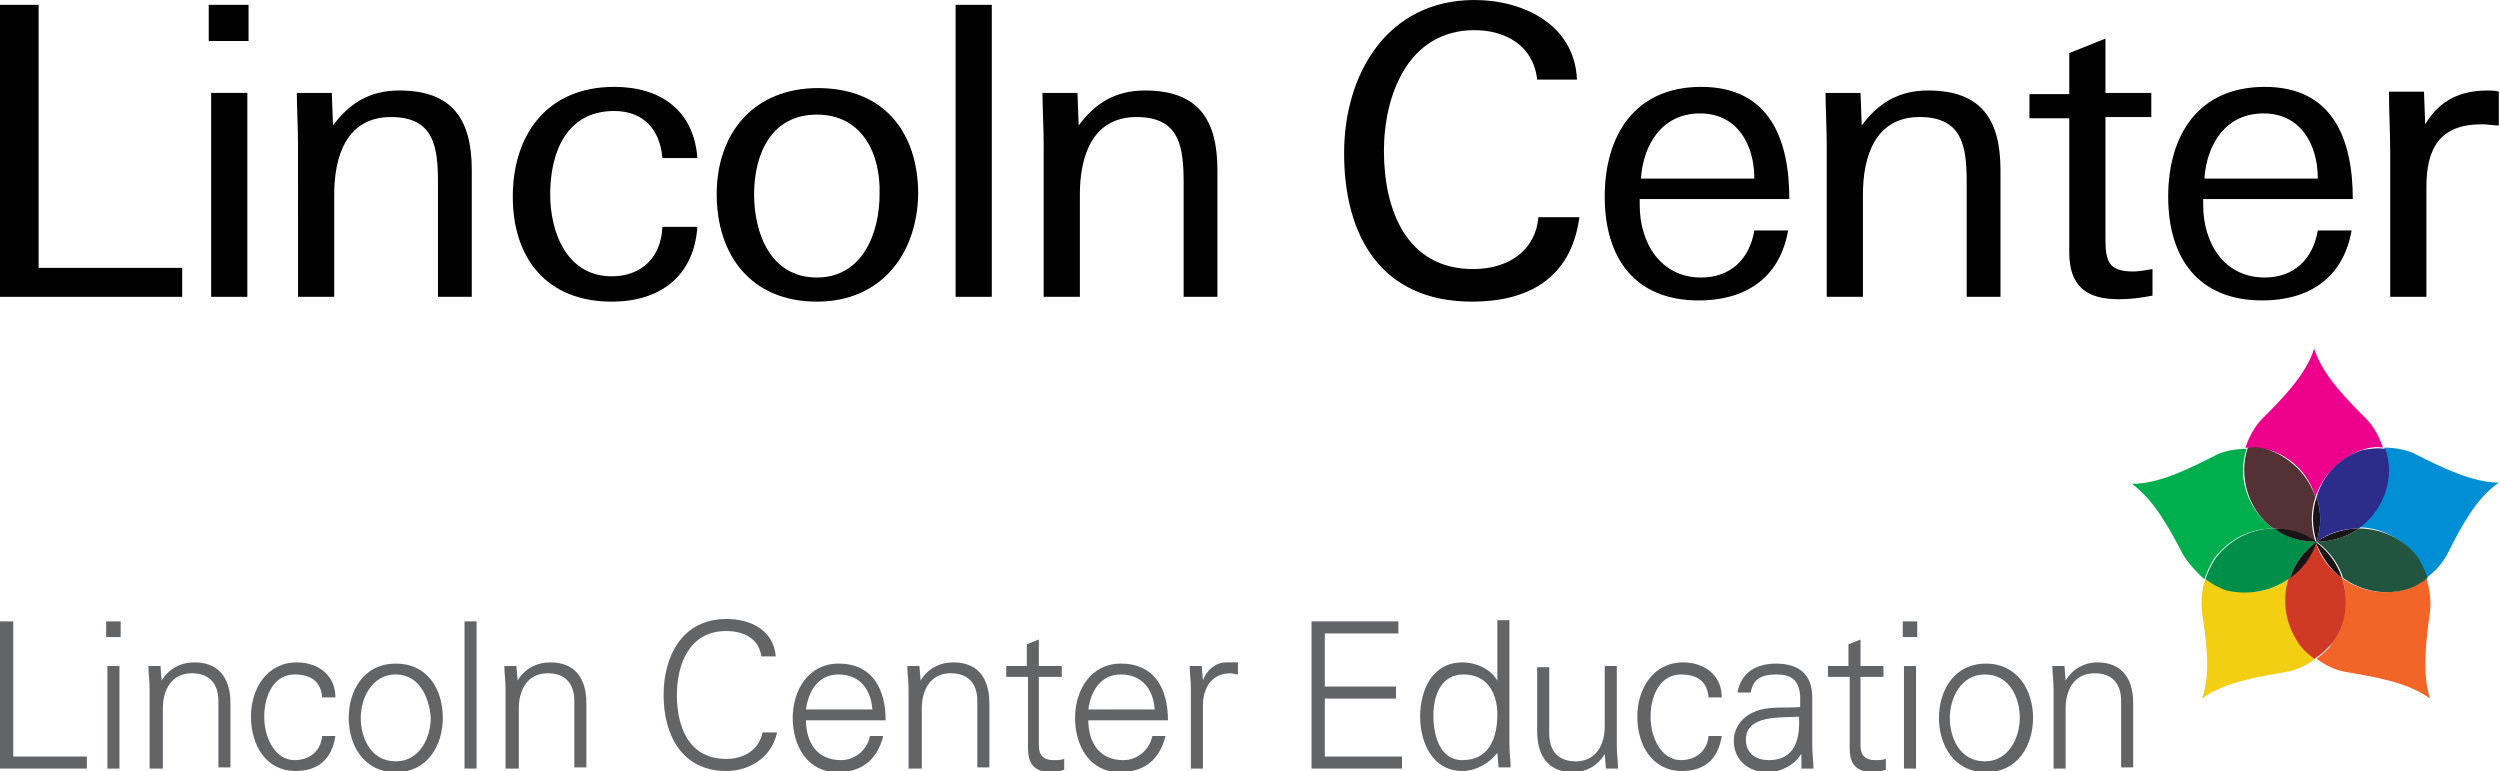 <?xml version="1.0" encoding="utf-8"?>
<!-- Generator: Adobe Illustrator 21.0.0, SVG Export Plug-In . SVG Version: 6.00 Build 0)  -->
<svg version="1.1" id="Layer_1" xmlns="http://www.w3.org/2000/svg" xmlns:xlink="http://www.w3.org/1999/xlink" x="0px" y="0px"
	 viewBox="0 0 207.2 63.9" enable-background="new 0 0 207.2 63.9" xml:space="preserve">
<g>
	<g>
		<path d="M0,24.6V0.4h3.2v21.8h11.9v2.4H0z"/>
		<path d="M17.3,3.4v-3h3.3v3H17.3z M17.5,24.6V7.7h3v16.9H17.5z"/>
		<path d="M36.3,24.6v-9.4c0-3-0.3-5.5-3.9-5.5c-3.7,0-4.7,3.3-4.7,6.4v8.5h-3V12.1c0-1.4-0.1-3.4-0.1-4.4h2.9l0.1,2.7
			c1.4-1.9,3.1-2.9,5.5-2.9c4.4,0,6,2.4,6,6.6v10.5H36.3z"/>
		<path d="M50.7,25c-5.3,0-8.2-3.5-8.2-8.7c0-5.2,2.9-9.1,8.4-9.1c3.8,0,6.6,1.9,6.9,5.9h-2.9c-0.2-2.4-1.6-3.9-4-3.9
			c-4,0-5.3,3.5-5.3,6.9c0,3.2,1.4,6.8,5.1,6.8c2.5,0,4.1-1.6,4.2-4.1h2.8l0.1,0C57.5,23,54.6,25,50.7,25z"/>
		<path d="M67.7,25c-5.4,0-8.3-3.8-8.3-8.9c0-5.1,3.1-8.8,8.4-8.8c5.4,0,8.3,3.6,8.3,8.8C76,21.1,73,25,67.7,25z M67.7,9.5
			c-3.8,0-5.2,3.3-5.2,6.6c0,3.3,1.4,6.9,5.2,6.9c3.8,0,5.2-3.7,5.2-6.9C73,12.8,71.5,9.5,67.7,9.5z"/>
		<path d="M79.2,24.6V0.4h3v24.2H79.2z"/>
	</g>
	<g>
		<path d="M98.1,24.6v-9.4c0-3-0.3-5.5-3.9-5.5c-3.7,0-4.7,3.3-4.7,6.4v8.5h-3V12.1c0-1.4-0.1-3.4-0.1-4.4h2.9l0.1,2.7
			c1.4-1.9,3.1-2.9,5.5-2.9c4.4,0,6,2.4,6,6.6v10.5H98.1z"/>
	</g>
	<g>
		<path d="M122,25c-7.5,0-10.6-5.4-10.6-12.3c0-6.6,3.6-12.7,10.8-12.7c4,0,8.3,2,8.5,6.6h-3.3c-0.3-2.8-2.6-4.1-5.2-4.1
			c-5.5,0-7.5,5.4-7.5,10c0,4.8,1.8,9.8,7.4,9.8c3.1,0,5.2-1.7,5.4-4.3h3.4C130.2,23.2,126.5,25,122,25z"/>
	</g>
	<g>
		<path d="M135.9,16.7v0.3c0,3.1,1.7,6,5.1,6c2.4,0,4-1.5,4.4-3.9h2.8c-0.7,4-3.6,5.8-7.4,5.8c-5.3,0-7.8-3.5-7.8-8.6
			c0-5.1,2.5-9.1,8-9.1c5.7,0,7.3,4.4,7.3,9.3H135.9z M140.9,9.4c-3.1,0-4.7,2.5-4.9,5.4h9.4C145.4,12,144,9.4,140.9,9.4z"/>
		<path d="M163,24.6v-9.4c0-3-0.3-5.5-3.9-5.5c-3.7,0-4.7,3.3-4.7,6.4v8.5h-3V12.1c0-1.4-0.1-3.4-0.1-4.4h2.9l0.1,2.7
			c1.4-1.9,3.1-2.9,5.5-2.9c4.4,0,6,2.4,6,6.6v10.5H163z"/>
		<path d="M175.6,24.8c-2.7,0-4.1-1.1-4.1-3.9V9.8h-3.3v-2h3.3V4.4l3-1.2v4.5h3.8v2h-3.8v10c0,1.9,0.2,2.8,2.3,2.8
			c0.5,0,1-0.1,1.6-0.2v2.2C177.4,24.7,176.5,24.8,175.6,24.8z"/>
		<path d="M182.6,16.7v0.3c0,3.1,1.7,6,5.1,6c2.4,0,4-1.5,4.4-3.9h2.8c-0.7,4-3.6,5.8-7.4,5.8c-5.3,0-7.8-3.5-7.8-8.6
			c0-5.1,2.5-9.1,8-9.1c5.7,0,7.3,4.4,7.3,9.3H182.6z M187.6,9.4c-3.1,0-4.7,2.5-4.9,5.4h9.4C192.1,12,190.7,9.4,187.6,9.4z"/>
	</g>
	<g>
		<path d="M205.7,10.3c-3.5,0-4.6,2-4.6,5.2v9.1h-3v-12c0-1.6-0.1-3.3-0.1-5h2.9l0.1,2.7c1.2-2,2.9-2.8,5.2-2.8c0.3,0,0.6,0,0.9,0.1
			v2.8C206.6,10.4,206.2,10.3,205.7,10.3z"/>
	</g>
</g>
<g>
	<g>
		<path fill="#EC008C" d="M188.1,37.3c1.9,0.6,3.3,2.1,3.8,3.9c0.6-1.8,2-3.2,3.8-3.9c0.6-0.2,1.2-0.3,1.8-0.2
			c-0.3-0.9-0.8-1.8-1.4-2.4c-1.6-1.6-3.6-3.6-4.3-5.8c-0.7,2.2-2.7,4.2-4.3,5.8c-0.6,0.6-1.1,1.5-1.4,2.4
			C186.9,37.1,187.6,37.2,188.1,37.3z"/>
		<path fill="#00AE4D" d="M188.4,43.8c-1.5-1.1-2.5-2.9-2.5-4.8c0-0.6,0.1-1.2,0.3-1.8c-1,0-2,0.2-2.7,0.6c-2,1-4.5,2.3-6.8,2.3
			c1.9,1.4,3.2,3.9,4.2,5.8c0.4,0.7,1.1,1.5,1.8,2.1c0.2-0.6,0.5-1.2,0.8-1.7C184.8,44.6,186.6,43.8,188.4,43.8z"/>
		<path fill="#533134" d="M188.4,43.8c1.2,0,2.5,0.4,3.5,1.1l0,0c-0.4-1.3-0.4-2.5,0-3.7c-0.6-1.8-2-3.2-3.8-3.9
			c-0.6-0.2-1.2-0.3-1.8-0.2c-0.2,0.6-0.3,1.2-0.3,1.8C186,40.9,186.9,42.7,188.4,43.8z"/>
		<path fill="#F2CF13" d="M190.6,53.3c-1.2-1.6-1.4-3.6-0.8-5.4c-1.5,1.1-3.5,1.5-5.4,0.9c-0.6-0.2-1.1-0.5-1.6-0.9
			c-0.3,0.9-0.4,1.9-0.3,2.8c0.3,2.2,0.8,5,0,7.2c1.9-1.4,4.7-1.8,6.9-2.2c0.8-0.1,1.7-0.5,2.5-1.1C191.4,54.2,191,53.7,190.6,53.3z
			"/>
		<path fill="#008E49" d="M189.8,47.9c0.4-1.2,1.1-2.2,2.2-3l0,0l0,0c-1.3,0-2.5-0.4-3.5-1.1c-1.9,0-3.7,0.9-4.9,2.5
			c-0.3,0.5-0.6,1-0.8,1.7c0.5,0.4,1.1,0.7,1.6,0.9C186.3,49.4,188.3,49,189.8,47.9z"/>
		<path fill="#F26529" d="M194.1,47.9c0.6,1.8,0.3,3.8-0.8,5.4c-0.3,0.5-0.8,0.9-1.3,1.3c0.8,0.6,1.7,1,2.5,1.1
			c2.2,0.4,5,0.8,6.9,2.2c-0.7-2.2-0.3-5,0-7.2c0.1-0.8,0-1.8-0.3-2.8c-0.5,0.4-1.1,0.7-1.6,0.9C197.6,49.4,195.6,49,194.1,47.9z"/>
		<path fill="#008FD5" d="M200.3,37.7c-0.7-0.4-1.7-0.6-2.7-0.6c0.2,0.6,0.3,1.2,0.3,1.8c0,2-1,3.8-2.5,4.8c1.9,0,3.7,0.9,4.9,2.5
			c0.3,0.5,0.6,1,0.8,1.7c0.8-0.6,1.4-1.3,1.8-2.1c1-2,2.3-4.5,4.2-5.8C204.9,40,202.3,38.7,200.3,37.7z"/>
		<path fill="#2C2D8B" d="M195.8,37.3c-1.9,0.6-3.3,2.1-3.8,3.9c0.4,1.2,0.4,2.4,0,3.7c0,0,0,0,0,0c1.1-0.8,2.3-1.1,3.5-1.1
			c1.5-1.1,2.5-2.9,2.5-4.8c0-0.6-0.1-1.2-0.3-1.8C197,37.1,196.4,37.2,195.8,37.3z"/>
		<path fill="#22553F" d="M195.5,43.8c-1,0.7-2.2,1.1-3.5,1.1c0,0,0,0,0,0c1.1,0.8,1.8,1.8,2.2,3c1.5,1.1,3.5,1.5,5.4,0.9
			c0.6-0.2,1.1-0.5,1.6-0.9c-0.2-0.6-0.5-1.2-0.8-1.7C199.2,44.6,197.3,43.8,195.5,43.8z"/>
		<path fill="#D03925" d="M193.3,53.3c1.2-1.6,1.4-3.6,0.8-5.4c-1-0.7-1.8-1.7-2.2-3l0,0c-0.4,1.3-1.2,2.3-2.2,3
			c-0.6,1.8-0.3,3.8,0.8,5.4c0.3,0.5,0.8,0.9,1.3,1.3C192.5,54.2,192.9,53.7,193.3,53.3z"/>
		<path fill="#181418" d="M192,44.9c-1.1-0.8-2.3-1.1-3.5-1.1C189.4,44.5,190.6,44.9,192,44.9z"/>
		<path fill="#181418" d="M189.8,47.9c1-0.7,1.8-1.7,2.2-3C190.9,45.7,190.2,46.7,189.8,47.9z"/>
		<path fill="#181418" d="M192,44.9c0.4-1.3,0.4-2.5,0-3.7C191.6,42.4,191.6,43.6,192,44.9L192,44.9L192,44.9z"/>
		<path fill="#181418" d="M195.5,43.8c-1.2,0-2.5,0.4-3.5,1.1C193.3,44.9,194.5,44.5,195.5,43.8z"/>
		<path fill="#181418" d="M194.1,47.9c-0.4-1.2-1.1-2.2-2.2-3C192.4,46.1,193.1,47.2,194.1,47.9z"/>
	</g>
	<g>
		<path fill="#636466" d="M0,63.7V51.5h1.1v11.2h6.1v1H0z"/>
		<path fill="#636466" d="M10,52.8H8.8v-1.3H10V52.8z M9.9,55.2v8.5h-1v-8.5H9.9z"/>
		<path fill="#636466" d="M13.4,63.7h-1v-6.6c0-0.7-0.1-1.3-0.1-1.9h1l0.1,1.2l0,0c0.6-1,1.6-1.5,2.7-1.5c2.8,0,3,2.4,3,3.4v5.3h-1
			v-5.5c0-1.5-0.8-2.3-2.2-2.3c-1.7,0-2.4,1.4-2.4,2.9V63.7z"/>
		<path fill="#636466" d="M26.7,57.8c-0.1-1.3-0.9-1.9-2.3-1.9c-1.6,0-2.5,1.6-2.5,3.5c0,1.9,1,3.6,2.5,3.6c1.3,0,2.2-0.8,2.3-2h1.1
			c-0.3,1.9-1.4,2.9-3.3,2.9c-2.5,0-3.7-2.2-3.7-4.5c0-2.3,1.3-4.5,3.8-4.5c1.7,0,3.2,1,3.2,2.9H26.7z"/>
		<path fill="#636466" d="M36.7,59.5c0,2.2-1.2,4.5-3.9,4.5c-2.7,0-3.9-2.3-3.9-4.5c0-2.2,1.2-4.5,3.9-4.5
			C35.5,55,36.7,57.2,36.7,59.5z M32.8,55.9c-2,0-2.9,2-2.9,3.6c0,1.6,0.8,3.6,2.9,3.6c2,0,2.9-2,2.9-3.6
			C35.6,57.9,34.8,55.9,32.8,55.9z"/>
		<path fill="#636466" d="M39.5,63.7h-1V51.5h1V63.7z"/>
		<path fill="#636466" d="M42.9,63.7h-1v-6.6c0-0.7-0.1-1.3-0.1-1.9h1l0.1,1.2l0,0c0.6-1,1.6-1.5,2.7-1.5c2.8,0,3,2.4,3,3.4v5.3h-1
			v-5.5c0-1.5-0.8-2.3-2.2-2.3c-1.7,0-2.4,1.4-2.4,2.9V63.7z"/>
		<path fill="#636466" d="M63.1,54.4c-0.2-1.5-1.5-2.1-2.9-2.1c-3.1,0-4.1,2.8-4.1,5.3c0,2.5,0.9,5.3,4.1,5.3c1.4,0,2.7-0.7,3-2.2
			h1.2c-0.4,2-2.2,3.2-4.2,3.2c-3.7,0-5.2-3-5.2-6.3c0-3.3,1.6-6.3,5.2-6.3c2,0,3.9,0.9,4.1,3.1H63.1z"/>
		<path fill="#636466" d="M66.8,59.7c0,1.8,0.9,3.3,2.9,3.3c1.2,0,2.2-0.9,2.4-2h1.1c-0.5,2-1.8,3-3.8,3c-2.5,0-3.7-2.2-3.7-4.5
			c0-2.3,1.3-4.5,3.8-4.5c2.8,0,3.9,2.1,3.9,4.7H66.8z M72.3,58.8c-0.1-1.6-1-2.9-2.8-2.9c-1.7,0-2.5,1.4-2.7,2.9H72.3z"/>
		<path fill="#636466" d="M76.3,63.7h-1v-6.6c0-0.7-0.1-1.3-0.1-1.9h1l0.1,1.2l0,0c0.6-1,1.6-1.5,2.7-1.5c2.8,0,3,2.4,3,3.4v5.3h-1
			v-5.5c0-1.5-0.8-2.3-2.2-2.3c-1.7,0-2.4,1.4-2.4,2.9V63.7z"/>
		<path fill="#636466" d="M85.1,56.1h-1.7v-0.9h1.7v-1.8l1-0.4v2.2H88v0.9h-1.9v5.7c0,0.8,0.4,1.2,1.2,1.2c0.3,0,0.6,0,0.9-0.1v0.9
			c-0.3,0.1-0.7,0.2-1,0.2c-2.1,0-2-1.4-2-2.5V56.1z"/>
		<path fill="#636466" d="M90.2,59.7c0,1.8,0.9,3.3,2.9,3.3c1.2,0,2.2-0.9,2.4-2h1.1c-0.5,2-1.8,3-3.8,3c-2.5,0-3.7-2.2-3.7-4.5
			c0-2.3,1.3-4.5,3.8-4.5c2.8,0,3.9,2.1,3.9,4.7H90.2z M95.7,58.8c-0.1-1.6-1-2.9-2.8-2.9c-1.7,0-2.5,1.4-2.7,2.9H95.7z"/>
		<path fill="#636466" d="M99.7,63.7h-1v-6.6c0-0.7-0.1-1.3-0.1-1.9h1l0.1,1.2h0c0.3-0.9,1.1-1.5,1.9-1.5c0.3,0,0.7,0,1,0v1
			c-0.2,0-0.4-0.1-0.6-0.1c-1.5,0-2.3,1.1-2.3,2.7V63.7z"/>
		<path fill="#636466" d="M108.7,63.7V51.5h7.2v1h-6.1v4.4h5.9v1h-5.9v4.8h6.4v1H108.7z"/>
		<path fill="#636466" d="M124.1,62.4L124.1,62.4c-0.7,0.9-1.8,1.5-2.9,1.5c-2.5,0-3.5-2.4-3.5-4.5c0-2.2,1-4.5,3.5-4.5
			c1.1,0,2.3,0.5,2.9,1.5l0,0v-5h1v10.3c0,0.7,0.1,1.3,0.1,1.9h-1L124.1,62.4z M121.3,55.9c-1.9,0-2.5,1.8-2.5,3.4
			c0,1.6,0.5,3.7,2.4,3.7c2.2,0,2.9-1.8,2.9-3.8C124.1,57.5,123.3,55.9,121.3,55.9z"/>
		<path fill="#636466" d="M133,55.2h1v6.6c0,0.7,0.1,1.3,0.1,1.9h-1l-0.1-1.2l0,0c-0.6,1-1.6,1.5-2.6,1.5c-2.8,0-3-2.4-3-3.4v-5.3h1
			v5.5c0,1.5,0.8,2.3,2.2,2.3c1.7,0,2.4-1.4,2.4-2.9V55.2z"/>
		<path fill="#636466" d="M141.6,57.8c-0.1-1.3-0.9-1.9-2.3-1.9c-1.6,0-2.5,1.6-2.5,3.5c0,1.9,1,3.6,2.5,3.6c1.3,0,2.2-0.8,2.3-2
			h1.1c-0.3,1.9-1.4,2.9-3.3,2.9c-2.5,0-3.7-2.2-3.7-4.5c0-2.3,1.3-4.5,3.8-4.5c1.7,0,3.2,1,3.2,2.9H141.6z"/>
		<path fill="#636466" d="M149.2,57.7c-0.1-1.4-0.8-1.8-2-1.8c-1.1,0-1.9,0.3-2.1,1.5H144c0.3-1.7,1.6-2.4,3.2-2.4
			c1.9,0,3,0.9,3,2.8v4c0,0.7,0.1,1.3,0.1,1.9h-1l0-1.2h0l-0.1,0.1c-0.4,0.7-1.5,1.4-2.7,1.4c-1.6,0-2.8-1-2.8-2.6
			c0-1.1,0.7-2,1.7-2.4c1.1-0.5,2.6-0.3,3.8-0.4V57.7z M146.6,63c2.2,0,2.6-1.8,2.5-3.6c-1.4,0.1-4.4-0.2-4.4,1.9
			C144.7,62.5,145.6,63,146.6,63z"/>
		<path fill="#636466" d="M153.2,56.1h-1.7v-0.9h1.7v-1.8l1-0.4v2.2h1.9v0.9h-1.9v5.7c0,0.8,0.4,1.2,1.2,1.2c0.3,0,0.6,0,0.9-0.1
			v0.9c-0.3,0.1-0.7,0.2-1,0.2c-2.1,0-2-1.4-2-2.5V56.1z"/>
		<path fill="#636466" d="M158.9,52.8h-1.2v-1.3h1.2V52.8z M158.8,55.2v8.5h-1v-8.5H158.8z"/>
		<path fill="#636466" d="M168.5,59.5c0,2.2-1.2,4.5-3.9,4.5c-2.7,0-3.9-2.3-3.9-4.5c0-2.2,1.2-4.5,3.9-4.5
			C167.2,55,168.5,57.2,168.5,59.5z M164.5,55.9c-2,0-2.9,2-2.9,3.6c0,1.6,0.8,3.6,2.9,3.6c2,0,2.9-2,2.9-3.6
			C167.4,57.9,166.6,55.9,164.5,55.9z"/>
		<path fill="#636466" d="M171.2,63.7h-1v-6.6c0-0.7-0.1-1.3-0.1-1.9h1l0.1,1.2l0,0c0.6-1,1.6-1.5,2.6-1.5c2.8,0,3,2.4,3,3.4v5.3h-1
			v-5.5c0-1.5-0.8-2.3-2.2-2.3c-1.7,0-2.4,1.4-2.4,2.9V63.7z"/>
	</g>
</g>
</svg>
